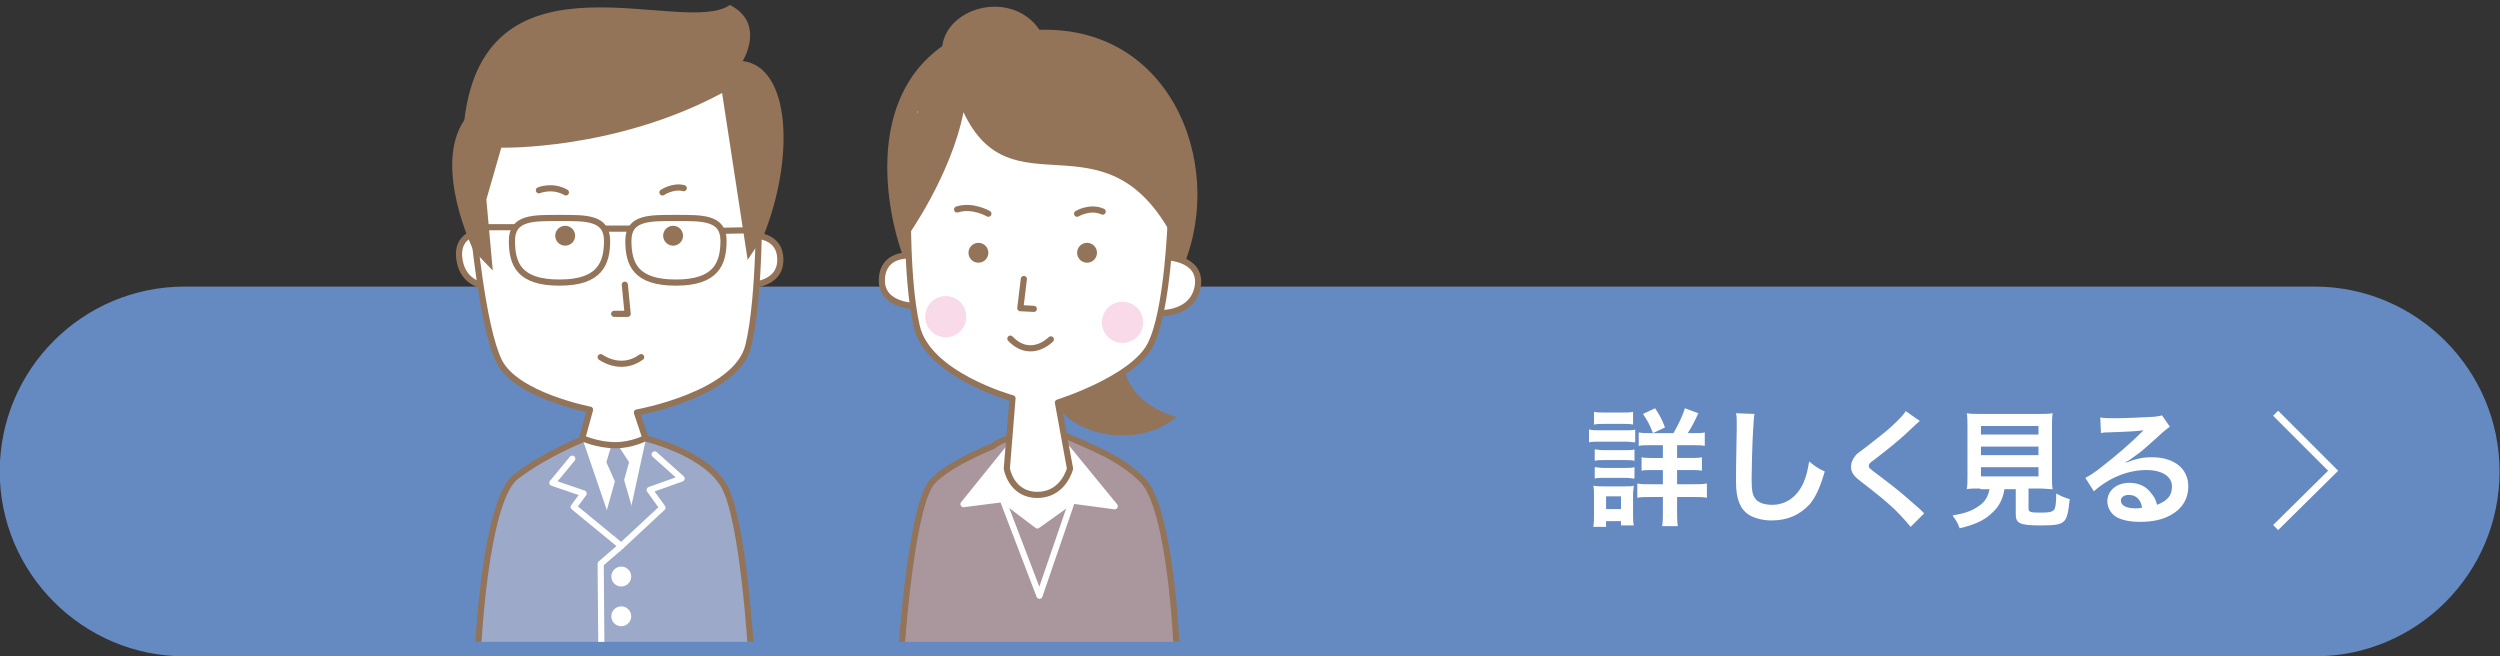 <?xml version="1.0" encoding="utf-8"?>
<!-- Generator: Adobe Illustrator 27.4.1, SVG Export Plug-In . SVG Version: 6.00 Build 0)  -->
<svg version="1.1" id="レイヤー_1" xmlns="http://www.w3.org/2000/svg" xmlns:xlink="http://www.w3.org/1999/xlink" x="0px"
	 y="0px" width="352.1px" height="92.4px" viewBox="0 0 352.1 92.4" style="enable-background:new 0 0 352.1 92.4;"
	 xml:space="preserve">
<rect x="0" y="0" width="352.1" height="92.4" fill="#333333" stroke="none"/>
<style type="text/css">
	.st0{fill:#658AC2;}
	.st1{fill:none;stroke:#658AC2;stroke-width:2.073;stroke-miterlimit:10;}
	.st2{fill:#FFFFFF;}
	.st3{fill:none;stroke:#FFFFFF;stroke-miterlimit:10;}
	.st4{clip-path:url(#SVGID_00000176019199085412276700000008542017523487513274_);}
	.st5{fill:#AA979D;stroke:#937459;stroke-width:0.868;stroke-miterlimit:10;}
	.st6{fill:#FFFFFF;stroke:#FFFFFF;stroke-width:0.868;stroke-linecap:round;stroke-linejoin:round;stroke-miterlimit:10;}
	.st7{fill:none;stroke:#FFFFFF;stroke-width:0.868;stroke-linecap:round;stroke-linejoin:round;stroke-miterlimit:10;}
	.st8{fill:#937459;}
	.st9{fill:#FFFFFF;stroke:#937459;stroke-width:0.868;stroke-linecap:round;stroke-linejoin:round;stroke-miterlimit:10;}
	.st10{fill:none;stroke:#937459;stroke-width:0.868;stroke-linecap:round;stroke-linejoin:round;stroke-miterlimit:10;}
	.st11{fill:#F9DAE8;}
	.st12{fill:#9DA9C9;stroke:#937459;stroke-width:0.868;stroke-miterlimit:10;}
	.st13{fill:#9DA9C9;}
</style>
<g>
	<g>
		<path class="st0" d="M351,66.4c0,13.8-11.2,25-25,25H26c-13.7,0-25-11.2-25-25l0,0c0-13.8,11.2-25,25-25h300
			C339.8,41.4,351,52.7,351,66.4L351,66.4z"/>
		<path class="st1" d="M351,66.4c0,13.8-11.2,25-25,25H26c-13.7,0-25-11.2-25-25l0,0c0-13.8,11.2-25,25-25h300
			C339.8,41.4,351,52.7,351,66.4L351,66.4z"/>
	</g>
	<g>
		<path class="st2" d="M223.9,60.5c0.4,0.1,0.8,0.1,1.4,0.1h3.6c0.7,0,1.1,0,1.4-0.1v1.8c-0.4,0-0.6-0.1-1.4-0.1h-3.7
			c-0.6,0-1,0-1.4,0.1V60.5z M224.4,74.2c0.1-0.5,0.1-1.1,0.1-1.7v-2.7c0-0.6,0-0.9-0.1-1.4c0.5,0.1,0.9,0.1,1.4,0.1h3.1
			c0.7,0,0.9,0,1.2-0.1c0,0.4-0.1,0.6-0.1,1.3v2.9c0,0.5,0,1,0.1,1.4h-1.8v-0.6h-2.1v0.8H224.4z M224.5,58c0.5,0.1,0.8,0.1,1.5,0.1
			h2.5c0.7,0,1,0,1.5-0.1v1.8c-0.4-0.1-0.8-0.1-1.5-0.1H226c-0.7,0-1.1,0-1.5,0.1V58z M224.6,63.3c0.4,0,0.6,0.1,1.2,0.1h3.2
			c0.6,0,0.8,0,1.2-0.1v1.6c-0.4-0.1-0.6-0.1-1.2-0.1h-3.2c-0.6,0-0.8,0-1.2,0.1V63.3z M224.6,65.8c0.4,0,0.6,0.1,1.2,0.1h3.2
			c0.6,0,0.8,0,1.2-0.1v1.6c-0.4,0-0.6-0.1-1.2-0.1h-3.2c-0.6,0-0.8,0-1.2,0.1V65.8z M226.2,71.7h2.1v-1.8h-2.1V71.7z M235.7,61
			c0.6-1.1,1.2-2.2,1.6-3.5l1.9,0.7c-0.8,1.7-1,2-1.5,2.8h0.8c0.8,0,1.2,0,1.6-0.1v1.9c-0.4-0.1-0.9-0.1-1.8-0.1h-2.1v1.8h1.8
			c0.8,0,1.3,0,1.7-0.1v1.9c-0.4-0.1-0.9-0.1-1.7-0.1h-1.8v2h2.3c0.7,0,1.3,0,1.9-0.1v2c-0.6-0.1-1.1-0.1-1.8-0.1h-2.4v1.9
			c0,0.8,0,1.5,0.1,2.2h-2.2c0.1-0.6,0.1-1.3,0.1-2.1V70h-1.7c-0.8,0-1.4,0-1.9,0.1v-2c0.5,0.1,1,0.1,1.9,0.1h1.7v-2h-1.4
			c-0.8,0-1.2,0-1.6,0.1v-1.9c0.5,0.1,0.9,0.1,1.6,0.1h1.4v-1.8h-1.7c-0.8,0-1.3,0-1.7,0.1v-1.9c0.5,0.1,0.8,0.1,1.5,0.1H235.7z
			 M232.8,61c-0.4-1.1-0.8-1.8-1.4-2.7l1.7-0.8c0.6,0.9,0.9,1.4,1.4,2.7L232.8,61z"/>
		<path class="st2" d="M247.1,58.3c-0.1,0.5-0.1,1-0.2,2.4c-0.1,1.7-0.2,5.3-0.2,6.6c0,1.7,0.1,2.4,0.5,2.9c0.4,0.6,1.3,0.9,2.4,0.9
			c1.9,0,3.5-1.1,4.4-3.1c0.4-0.9,0.6-1.8,0.8-3c1,0.8,1.3,1,2.2,1.4c-0.7,2.4-1.3,3.6-2.1,4.6c-1.4,1.5-3.1,2.3-5.4,2.3
			c-1.2,0-2.4-0.3-3.2-0.8c-1.2-0.8-1.8-2.2-1.8-4.6c0-0.9,0-2.7,0.1-7.3c0-0.5,0-0.9,0-1.2c0-0.5,0-0.8-0.1-1.2L247.1,58.3z"/>
		<path class="st2" d="M270.4,59.3c-0.3,0.2-0.6,0.5-2.2,2c-0.9,0.8-2.2,1.9-4.3,3.5c-0.6,0.4-0.7,0.6-0.7,0.8c0,0.3,0,0.3,1.6,1.5
			c2.8,2.1,3.3,2.6,5.7,4.7c0.2,0.2,0.3,0.3,0.5,0.5l-1.9,1.9c-0.5-0.6-1.1-1.3-2.3-2.5c-1.3-1.2-1.9-1.7-4.6-3.8
			c-1.2-0.9-1.5-1.4-1.5-2.2c0-0.5,0.2-1,0.6-1.5c0.2-0.3,0.3-0.3,1.6-1.3c1.9-1.5,3-2.3,4.2-3.5c0.8-0.8,1-1,1.3-1.5L270.4,59.3z"
			/>
		<path class="st2" d="M278.9,68.8c-0.9,0-1.5,0-1.9,0.1c0.1-0.5,0.1-1.1,0.1-1.9v-6.6c0-1,0-1.8-0.1-2.2c0.5,0.1,1.1,0.1,1.9,0.1
			h8.3c0.8,0,1.4,0,1.9-0.1c-0.1,0.4-0.1,1.3-0.1,2.2V67c0,0.9,0,1.4,0.1,1.9c-0.5,0-1.2-0.1-1.9-0.1h-1.5v2.8
			c0,0.5,0.2,0.6,1.6,0.6c1.4,0,1.7-0.1,2-0.4c0.2-0.3,0.3-0.9,0.3-2.3c0.7,0.4,1.2,0.6,1.9,0.8c-0.2,2-0.4,2.7-0.8,3.1
			c-0.5,0.5-1.3,0.6-3.3,0.6c-3,0-3.5-0.3-3.5-1.6v-3.5h-1.6c-0.2,1.4-0.8,2.5-1.7,3.3c-1.1,1.1-2.5,1.7-4.6,2.2
			c-0.3-0.8-0.5-1.1-1-1.8c1.7-0.3,2.6-0.6,3.5-1.2c1-0.6,1.5-1.4,1.7-2.5H278.9z M279,61.2h8.1V60H279V61.2z M279,64.1h8.1v-1.2
			H279V64.1z M279,67.1h8.1v-1.3H279V67.1z"/>
		<path class="st2" d="M299.3,65.2c1.6-0.6,2.4-0.8,3.8-0.8c3.1,0,5.1,1.6,5.1,4.1c0,1.7-0.8,3.1-2.4,4c-1.2,0.7-2.7,1-4.4,1
			c-1.5,0-2.8-0.3-3.5-0.8c-0.7-0.5-1.1-1.3-1.1-2.1c0-1.5,1.3-2.6,3.1-2.6c1.3,0,2.4,0.5,3.1,1.5c0.4,0.5,0.6,0.8,0.8,1.6
			c1.5-0.6,2.1-1.3,2.1-2.6c0-1.4-1.4-2.3-3.6-2.3c-2.6,0-5.3,1.1-7.4,3l-1.2-1.9c0.6-0.3,1.4-0.8,2.5-1.7c1.7-1.3,4-3.3,5.4-4.7
			c0,0,0.2-0.2,0.3-0.3l0,0c-0.7,0.1-1.8,0.2-5.1,0.3c-0.4,0-0.5,0-0.9,0.1l-0.1-2.2c0.6,0.1,1.1,0.1,2.1,0.1c1.5,0,3.7-0.1,5.5-0.2
			c0.6-0.1,0.8-0.1,1.1-0.2l1.1,1.6c-0.3,0.2-0.4,0.3-0.9,0.7c-0.9,0.8-2.2,2-2.8,2.5c-0.3,0.3-1.6,1.2-2,1.5
			C299.5,65,299.5,65,299.3,65.2L299.3,65.2z M299.8,69.7c-0.6,0-1.1,0.3-1.1,0.8c0,0.7,0.8,1.1,2.1,1.1c0.3,0,0.4,0,0.9-0.1
			C301.5,70.3,300.8,69.7,299.8,69.7z"/>
	</g>
	<polyline class="st3" points="320.5,58.2 328.6,66.3 320.5,74.3 	"/>
</g>
<g>
	<defs>
		<rect id="SVGID_1_" x="45.3" width="137.1" height="90.4"/>
	</defs>
	<clipPath id="SVGID_00000092427615602838055530000008715277563823222148_">
		<use xlink:href="#SVGID_1_"  style="overflow:visible;"/>
	</clipPath>
	<g style="clip-path:url(#SVGID_00000092427615602838055530000008715277563823222148_);">
		<path class="st5" d="M165.7,91c0,0-0.8-19.4-4.8-23.4c-3.1-3.1-7-4.5-8.9-5.4l-3-1.3l-5.5,0.5c0,0-2.5,0.4-3.6,1.4
			c0,0-7.3,2.9-9,5.6C128.2,73.1,127,91,127,91"/>
		<polyline class="st6" points="142,63.2 135.7,71 141.2,70.3 146.1,74 151,70.5 157,71.3 150.2,63 		"/>
		<polyline class="st7" points="151,70.5 146.4,83.9 141.2,70.3 		"/>
		<path class="st8" d="M146.4,46.6c0,0-6.1,6.7-10.3,2.2c-4.1-4.3-8-10.5-8-10.5c-2.8-5.8-7.1-23.5,4.6-31.8
			c0.8-5.7,9.9-7.9,13.7-2.3c19.3-0.6,26.6,20.5,19.7,34.5c-2.3,4.8-7.6,3.9-8,10.6c-0.4,7.7,7.6,9.4,7.6,9.4
			c-4.7,4.3-15.1,3.4-17.9-3.3"/>
		<path class="st9" d="M128.2,36c0,0-3.9-0.4-4,3.4c-0.1,3.8,4.9,3.7,4.9,3.7"/>
		<path class="st9" d="M163.8,36.2c0,0,5.5-0.1,4.9,4.1c-0.7,4.2-5.7,3.8-5.7,3.8"/>
		<path class="st9" d="M164.9,30.7c0,0-0.4,13.1-2.9,17.9s-13,8.1-13,8.1l1.7,9.3c0,0-0.9,3.7-4.6,3.7c-3.7,0-4.3-3.7-4.3-3.7
			l0.8-9.9c0,0-12-3.3-13.5-10.2c-1.6-6.9-1.2-19.7-1.2-19.7l0.9-10.8l19.8-7.7L165,26.9L164.9,30.7z"/>
		<path class="st10" d="M139.2,30.1c0,0-2.2-1.3-4.4-0.6"/>
		<path class="st10" d="M151.7,30.1c0,0,1.8-1.1,3.6-0.3"/>
		<circle class="st8" cx="153.1" cy="35.6" r="1.4"/>
		<circle class="st8" cx="137.8" cy="35.6" r="1.4"/>
		<polyline class="st10" points="144.2,39.3 143.7,43.4 145.6,43.5 		"/>
		<path class="st10" d="M148,47.8c0,0-2.8,2.9-5.7-0.1"/>
		<circle class="st11" cx="158.1" cy="45.4" r="2.9"/>
		<circle class="st11" cx="133.2" cy="44.6" r="2.9"/>
		<path class="st8" d="M126.7,27l1.1,6.3c0,0,6.1-8.5,7.9-17.5c6.7,14.3,19.6,0,29.1,16.9l1.1-11.5L151,6.3l-21.1,6.4L126.7,27z"/>
	</g>
	<g style="clip-path:url(#SVGID_00000092427615602838055530000008715277563823222148_);">
		<path class="st12" d="M67.3,92c0,0,0.9-21.5,5.4-24.9c4.5-3.4,9.8-5.4,9.8-5.4h8.2c0,0,8.4,1.9,11.2,6.6
			c2.8,4.6,3.9,23.8,3.9,23.8"/>
		<polygon class="st2" points="82,61.7 87.5,77.8 91,61.7 86.6,61.5 		"/>
		<polygon class="st13" points="87.3,63.1 88.6,65.1 87.9,67.6 89.2,72.1 87.7,78.2 85.4,72.1 86.6,67.8 85.4,65.1 86,63.1 		"/>
		<polyline class="st7" points="92.2,64 96,67.4 91.5,69 93.3,71.5 87.5,76.9 80.8,71.4 82.2,69.5 77.8,68 80.6,64.6 		"/>
		<polyline class="st7" points="87.5,76.9 84.6,79.4 84.7,91.9 		"/>
		<path class="st9" d="M106,33.2c0,0,3.9-0.3,3.9,3.4c0,3.8-4.9,3.6-4.9,3.6"/>
		<path class="st9" d="M68.8,32.5c0,0-4.7-0.2-4.1,4c0.6,4.2,4.8,3.9,4.8,3.9"/>
		<path class="st9" d="M66.6,31.4c0,0,1.3,14.7,3.7,19.5c2.4,4.8,12.8,6.8,12.8,6.8l-1.1,4c0,0,2.1,1,4.7,1c2.3,0,4.2-1,4.2-1
			l-1.2-3.6c0,0,14-2.5,15.7-9.4s1.5-21.2,1.5-21.2l-1.2-15l-6-3.7l-29.4,1.6l-3.8,11.5V31.4z"/>
		<path class="st8" d="M70.6,20.8c0,0,16,0.4,31.1-7.7l3.6,23.5l2.2-3.3c4.5-11.2,3.8-23.9-2.9-24.7c0,0,3.3-5.3-1.8-7.9
			c-6.5,4.6-34.4-9-37.4,16.2c-4.5,6.6,1.3,18.4,1.3,18.4l2.7,2.8l-0.9-10"/>
		<path class="st10" d="M93.3,27.1c0,0,1.5-1,3-0.6"/>
		<path class="st10" d="M75.9,26.8c0,0,1.9-0.8,3.8,0.3"/>
		<circle class="st8" cx="79.6" cy="33.2" r="1.4"/>
		<circle class="st8" cx="94.8" cy="33.2" r="1.4"/>
		<polyline class="st10" points="88,40.1 88.4,44.2 86.5,44.2 		"/>
		<path class="st10" d="M84.6,50.3c0,0,2.8,2.1,5.7,0"/>
		<circle class="st2" cx="87.5" cy="81.2" r="1.4"/>
		<circle class="st2" cx="87.5" cy="86.8" r="1.4"/>
		<g>
			<path class="st10" d="M85.5,33.9c0,3.2-1,5.9-6.7,5.9c-5.7,0-6.7-2.6-6.7-5.9s3-3.2,6.7-3.2C82.5,30.7,85.5,30.6,85.5,33.9z"/>
			<path class="st10" d="M101.9,33.9c0,3.2-1,5.9-6.7,5.9s-6.7-2.6-6.7-5.9s3-3.2,6.7-3.2C98.9,30.7,101.9,30.6,101.9,33.9z"/>
			<line class="st10" x1="66.4" y1="32" x2="72.3" y2="32"/>
			<line class="st10" x1="85.4" y1="32.2" x2="88.6" y2="32.2"/>
			<line class="st9" x1="101.9" y1="32.5" x2="107" y2="32.4"/>
		</g>
	</g>
</g>
</svg>
